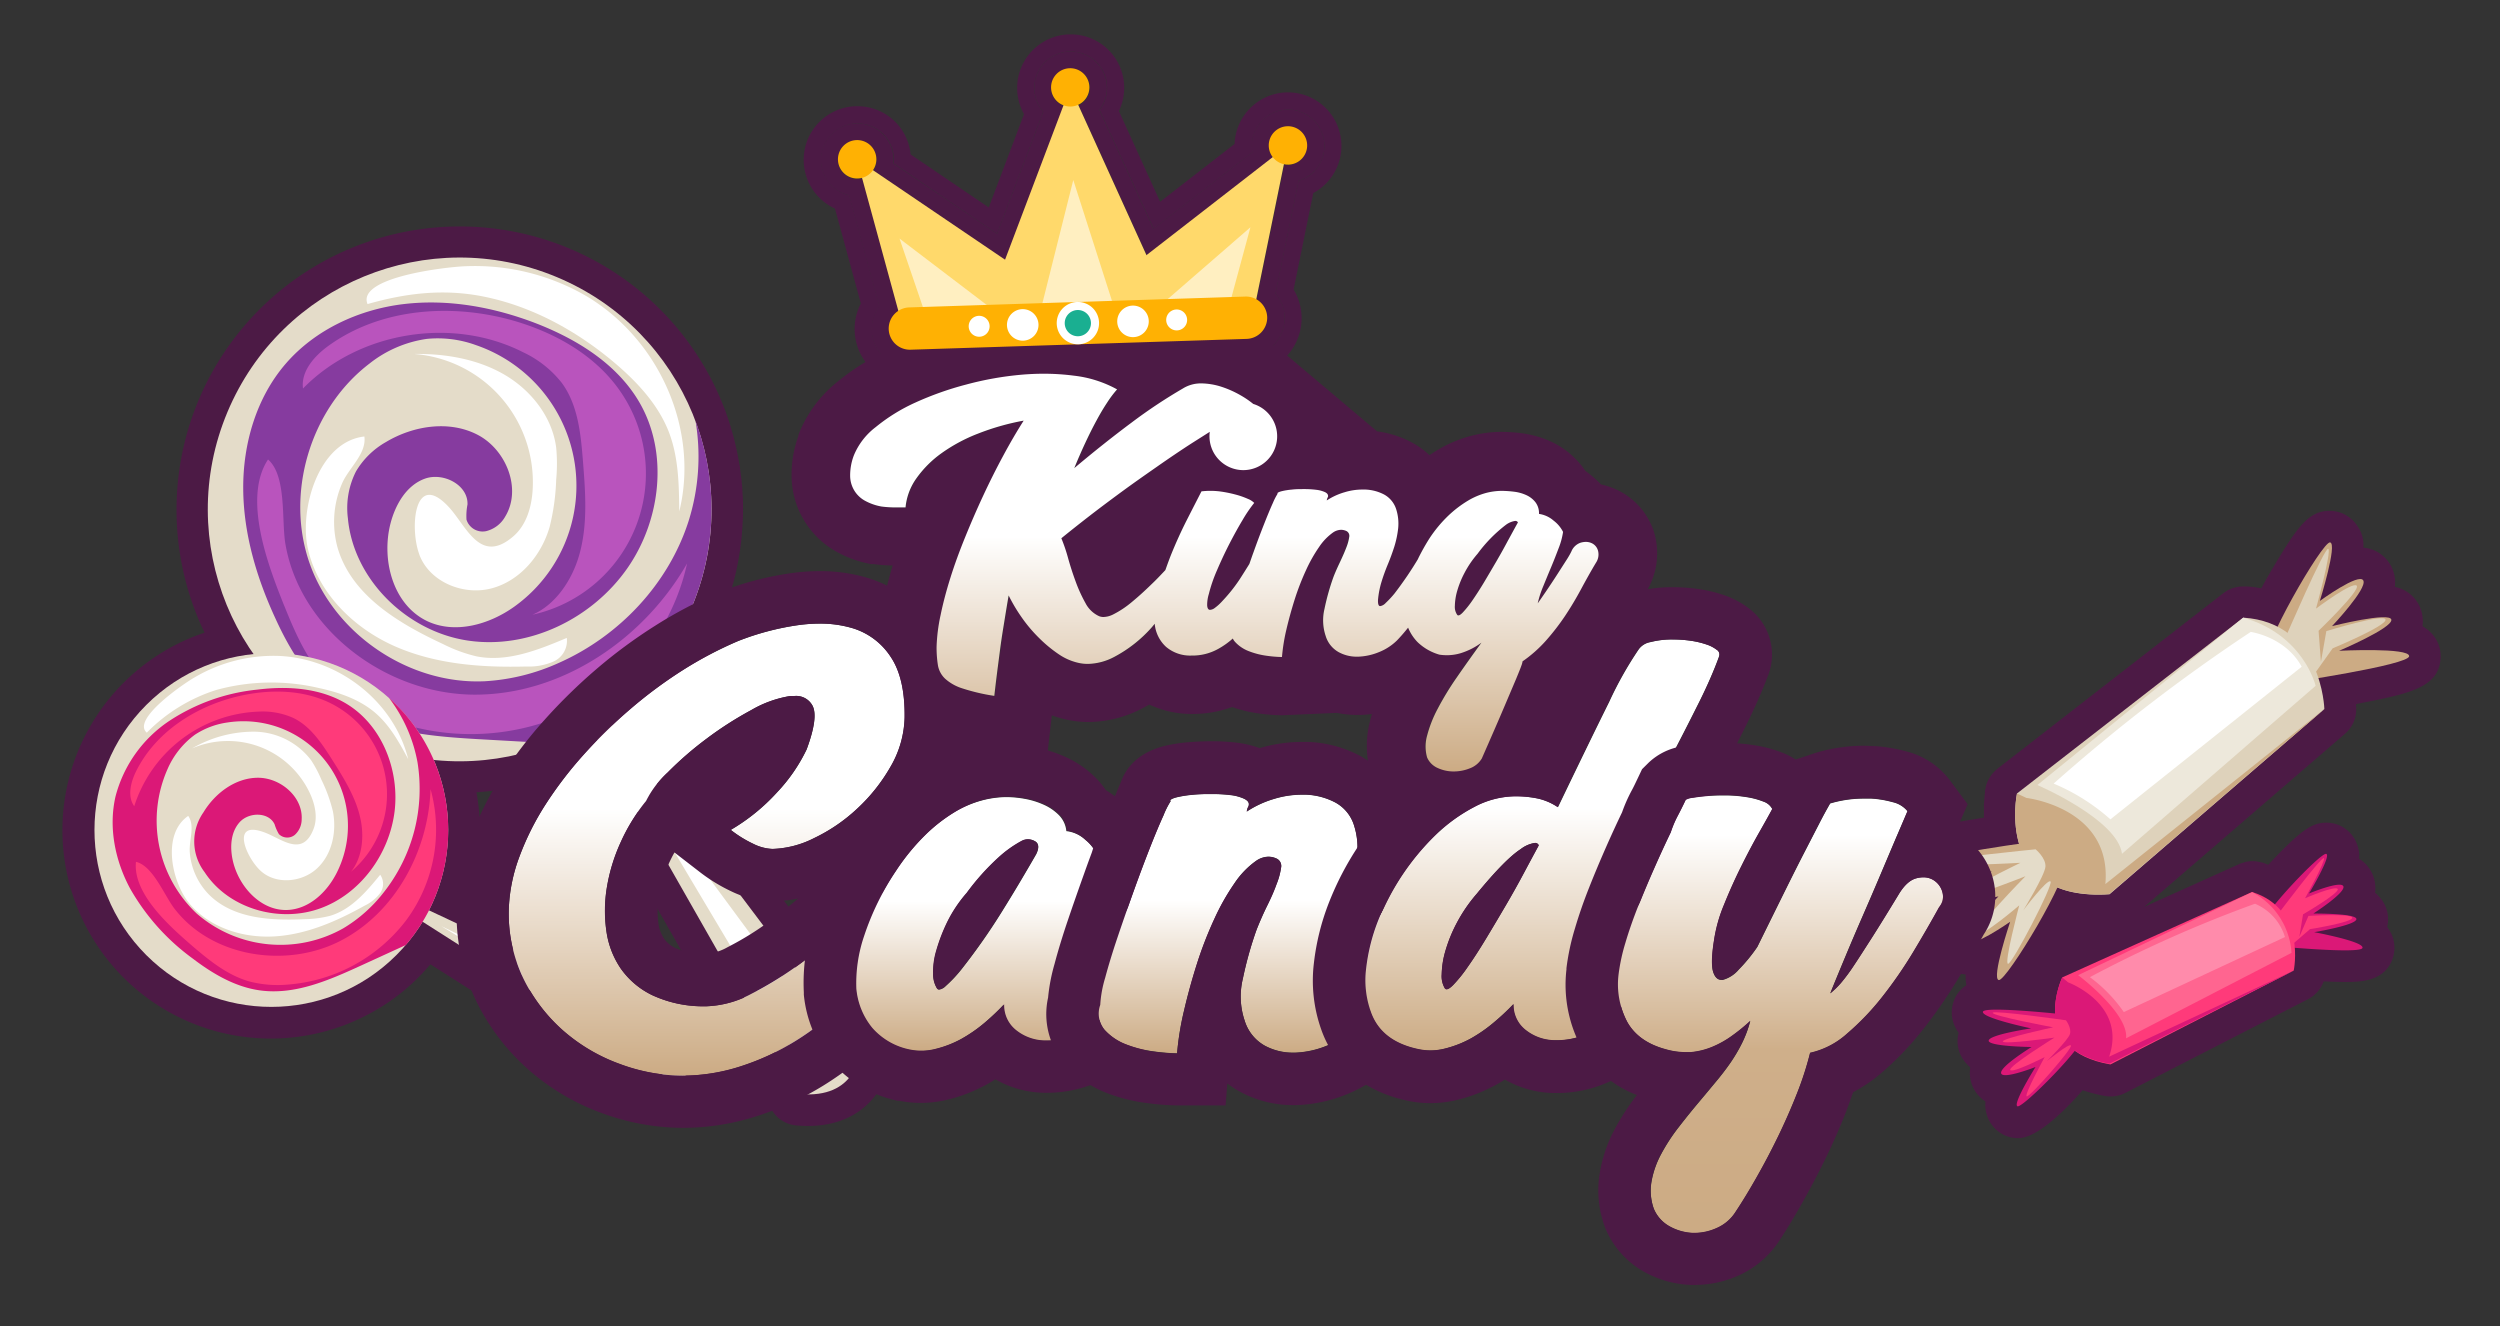<svg id="Ebene_6" data-name="Ebene 6" xmlns="http://www.w3.org/2000/svg" xmlns:xlink="http://www.w3.org/1999/xlink" viewBox="0 0 509 270"><rect x="0" y="0" width="509" height="270" fill="#333333" stroke="none"/><defs><style>.cls-1{fill:#4c1a45;}.cls-2{fill:#e4dcc9;}.cls-3{fill:#863b9f;}.cls-23,.cls-4{fill:#fff;}.cls-5{fill:#b954bd;}.cls-6{fill:#db1877;}.cls-7{fill:#ff3a7a;}.cls-8{fill:#ccab84;}.cls-9{fill:#ded2bb;}.cls-10{fill:#ede8db;}.cls-11{fill:#ff6590;}.cls-12{fill:#ff8bab;}.cls-13{fill:none;}.cls-14{fill:url(#Unbenannter_Verlauf_15);}.cls-15{fill:url(#Unbenannter_Verlauf_15-2);}.cls-16{fill:url(#Unbenannter_Verlauf_15-3);}.cls-17{fill:url(#Unbenannter_Verlauf_15-4);}.cls-18{fill:url(#Unbenannter_Verlauf_77);}.cls-19{fill:url(#Unbenannter_Verlauf_15-5);}.cls-20{fill:#ffd96b;}.cls-20,.cls-21,.cls-22,.cls-23,.cls-24{fill-rule:evenodd;}.cls-21{fill:#ffefc1;}.cls-22{fill:#ffb103;}.cls-24{fill:#1aaf91;}</style><linearGradient id="Unbenannter_Verlauf_15" x1="144.82" y1="126.96" x2="144.82" y2="218.95" gradientUnits="userSpaceOnUse"><stop offset="0.41" stop-color="#fff"/><stop offset="1" stop-color="#ccab84"/></linearGradient><linearGradient id="Unbenannter_Verlauf_15-2" x1="207.31" y1="162.24" x2="207.31" y2="213.93" xlink:href="#Unbenannter_Verlauf_15"/><linearGradient id="Unbenannter_Verlauf_15-3" x1="257.81" y1="161.61" x2="257.81" y2="214.44" xlink:href="#Unbenannter_Verlauf_15"/><linearGradient id="Unbenannter_Verlauf_15-4" x1="314.05" y1="130.2" x2="314.05" y2="213.93" xlink:href="#Unbenannter_Verlauf_15"/><linearGradient id="Unbenannter_Verlauf_77" x1="362.52" y1="161.96" x2="362.52" y2="251" gradientUnits="userSpaceOnUse"><stop offset="0.09" stop-color="#fff"/><stop offset="0.58" stop-color="#cfaf8a"/><stop offset="1" stop-color="#ccab84"/></linearGradient><linearGradient id="Unbenannter_Verlauf_15-5" x1="249.27" y1="76.05" x2="249.27" y2="157.03" xlink:href="#Unbenannter_Verlauf_15"/></defs><path class="cls-1" d="M262.26,18.81h-.35a10.93,10.93,0,0,0-10.55,10.5L236.2,41.08l-8.39-18.47a11,11,0,0,0,1.07-5.07A10.87,10.87,0,0,0,218,7h-.35a10.91,10.91,0,0,0-9.16,16.24l-7.18,19L185.4,31.44a10.85,10.85,0,0,0-10.85-9.81h-.35A10.92,10.92,0,0,0,170,42.47l5.27,19.31a11.32,11.32,0,0,0,10,16.52h.37l34.21-1.1,34.21-1.1a11.32,11.32,0,0,0,9.32-17.16l4-19.63a10.9,10.9,0,0,0-5.18-20.5Zm5.4,16a7.38,7.38,0,0,1-3.28,2l-4.7,22.93a7.7,7.7,0,0,1,1.86,4.8A7.82,7.82,0,0,1,254,72.6l-68.42,2.2h-.25a7.8,7.8,0,0,1-6.26-12.46l-6.16-22.58a7.41,7.41,0,0,1,1.42-14.62h.24A7.38,7.38,0,0,1,182,32.3a6.64,6.64,0,0,1,0,1L203,47.59l9.4-24.84a7.39,7.39,0,0,1-1.81-4.62,7.41,7.41,0,0,1,7.16-7.64H218a7.39,7.39,0,0,1,5.88,11.89l11,24.18L255,31a6.64,6.64,0,0,1-.1-1A7.41,7.41,0,0,1,262,22.31h.24a7.4,7.4,0,0,1,5.4,12.47Z"/><path class="cls-1" d="M262.26,22.31H262A7.41,7.41,0,0,0,254.86,30a6.64,6.64,0,0,0,.1,1L234.84,46.56l-11-24.18A7.39,7.39,0,0,0,218,10.49h-.24a7.41,7.41,0,0,0-7.16,7.64,7.39,7.39,0,0,0,1.81,4.62L203,47.59,181.91,33.3a6.64,6.64,0,0,0,0-1,7.38,7.38,0,0,0-7.4-7.17h-.24a7.41,7.41,0,0,0-1.42,14.62l6.16,22.58a7.8,7.8,0,0,0,6.26,12.46h.25L254,72.6a7.82,7.82,0,0,0,7.56-8.06,7.7,7.7,0,0,0-1.86-4.8l4.7-22.93a7.41,7.41,0,0,0-2.12-14.5Zm.13,11.31h-.11a4.26,4.26,0,0,1-.8-.09l-5.64,27.52a4.3,4.3,0,0,1-2,8l-34.21,1.1h0l-34.21,1.1h-.14A4.29,4.29,0,0,1,183,63.4l-7.4-27.1a4.34,4.34,0,0,1-.9.14h-.12a3.9,3.9,0,0,1-.13-7.8h.13a3.92,3.92,0,0,1,3.9,3.78,3.83,3.83,0,0,1-.68,2.31L204.7,53l11.9-31.43A3.9,3.9,0,0,1,217.85,14H218a3.9,3.9,0,0,1,1.61,7.46L233.49,52l25.7-19.94a3.83,3.83,0,0,1-.83-2.26,3.91,3.91,0,0,1,3.77-4h.13a3.91,3.91,0,0,1,.13,7.81Z"/><path class="cls-1" d="M149.2,119c.12-.43.24-.86.35-1.3.15-.61.3-1.23.43-1.86.19-.87.35-1.74.5-2.62l.21-1.34c.15-1,.27-2.12.36-3.19,0-.37.06-.73.08-1.1.09-1.29.15-2.58.15-3.89,0-.93,0-1.86-.07-2.79l-.06-.91c0-.62-.09-1.25-.15-1.87,0-.35-.07-.69-.11-1-.07-.57-.14-1.14-.22-1.71,0-.36-.11-.72-.17-1.08-.09-.55-.19-1.09-.29-1.64-.08-.36-.15-.72-.23-1.08-.11-.54-.24-1.08-.37-1.61-.08-.36-.17-.71-.26-1.06-.15-.55-.31-1.1-.47-1.64-.1-.32-.19-.65-.29-1-.2-.62-.41-1.24-.63-1.85-.08-.23-.15-.46-.24-.68l-.09-.27c0-.06-.06-.12-.08-.18a57.68,57.68,0,1,0-105.9,45.48A42.42,42.42,0,1,0,75,206.51a42,42,0,0,0,12.41-9.93l.07-.06c.06-.06.1-.13.15-.19h0l46.08,29.35a6.36,6.36,0,0,0,3.44,1,6.63,6.63,0,0,0,2.47-.49c5.32-2.22,7.57-5.63,8.52-8.1a12.57,12.57,0,0,0,.58-6.88l8.37,14.7a6.42,6.42,0,0,0,5,3.22c.83.07,1.65.11,2.43.11h0c11.92,0,16.59-8.75,16.83-14.64a6.42,6.42,0,0,0-1.29-4.12l-43.49-57.64S146.27,129.78,149.2,119Zm-4.41,86.21L95.6,182.13A42,42,0,0,0,97,161.3a57.25,57.25,0,0,0,17.79-4l.15,0,.32-.14c.73-.3,1.46-.62,2.18-.95l28.2,49.48A5.86,5.86,0,0,0,144.79,205.22Z"/><circle class="cls-2" cx="93.59" cy="103.71" r="51.27" transform="translate(-38.22 149.99) rotate(-67.28)"/><path class="cls-2" d="M121.1,142.94l-3,1.56,44.58,78.24c11.87,1.09,12.26-8.4,12.26-8.4Z"/><path class="cls-3" d="M144.86,103.71a51.12,51.12,0,0,0-3.24-17.95,43.72,43.72,0,0,1-1.42,20.32c-4.08,12.76-14.07,23.37-26.3,28.83a42.37,42.37,0,0,1-15.17,3.79c-15.23.73-30.36-9.34-35.57-23.67s-.07-31.76,12.06-41A24.3,24.3,0,0,1,86.89,69a22.7,22.7,0,0,1,10,1.26,30.27,30.27,0,0,1,7.77,53.29c-5.13,3.65-12.08,5.6-17.75,2.88C80,123.07,77.61,114,79.5,106.6c1-3.87,3.24-7.78,7-9.14s8.85,1.28,8.68,5.27a11.89,11.89,0,0,0-.2,3.08,3.44,3.44,0,0,0,4,2.33,6.14,6.14,0,0,0,3.9-3c3.38-5.6.2-13.55-5.59-16.59S84.17,86.65,78.58,90A16.53,16.53,0,0,0,72.47,96a16.47,16.47,0,0,0-1.64,9.52c1.14,12.48,12,23.05,24.43,24.9s25.34-4.47,32.5-14.77c6.81-9.8,8.41-23.52,2.37-33.82-4.53-7.73-12.63-12.75-21-16-8.55-3.29-17.83-5-26.92-3.92s-18,5.18-24,12.1S49.47,90.3,49.52,99.48s2.73,18.18,6.59,26.51c3,6.58,7,13,12.9,17.24,8.32,6,19.16,6.75,29.38,7.32l14.17.8A51.29,51.29,0,0,0,144.86,103.71Z"/><path class="cls-4" d="M74.83,61.91c-2.24-5.47,16-7.56,19.84-7.7a45.1,45.1,0,0,1,24.81,6.13c15,9,22.86,27.42,18.82,43.78-.06-5.45-.14-11-2.12-16.16-2.16-5.57-6.43-10.19-11.11-14.14-7.59-6.4-16.67-11.44-26.61-13.44C90.35,58.75,82.67,59.67,74.83,61.91Zm10.54,51c2.08,5.59,9,8.43,14.79,6.86s10.07-6.74,11.74-12.47a45.42,45.42,0,0,0,1.34-9.65,34.53,34.53,0,0,0,0-6.51c-.8-6.27-5.15-11.75-10.63-14.91s-12-4.25-18.28-4.16a26.2,26.2,0,0,1,24.13,27.44c-.18,3.58-1.23,7.34-3.94,9.68-6.83,5.9-9.55-2.15-13.23-6.05C84.29,95.68,83.4,107.59,85.37,112.87ZM69.65,98.42c1.34-3.13,5-6,4.54-9.55-9.47,1.08-13.32,15.07-11.47,23,2.09,9,9.39,16.08,17.73,19.74s17.67,4.33,26.75,4.09a12.36,12.36,0,0,0,5.6-1.06,4.65,4.65,0,0,0,2.6-4.76c-5.87,2.47-12.17,5-18.41,3.75a30.65,30.65,0,0,1-6.81-2.51c-9-4.19-18.53-9.86-21.41-19.48A19.69,19.69,0,0,1,69.65,98.42Z"/><path class="cls-5" d="M117.9,113.1c1.8-6.19,1.3-12.77.79-19.19-.44-5.56-1-11.44-4.3-15.94a21.71,21.71,0,0,0-7.9-6.26C92.05,64.38,73,67.52,61.69,79.1c-.45-3.53,2.33-6.63,5.21-8.71,10.72-7.74,25.29-8.72,38-5,8,2.37,15.69,6.65,20.7,13.33a29.44,29.44,0,0,1-17.2,46.44C113.21,123.08,116.48,118,117.9,113.1Zm-60,10.29c2.36,5.89,5,11.87,9.64,16.24a32.35,32.35,0,0,0,9.61,6,47.67,47.67,0,0,0,38.81-.61,44.14,44.14,0,0,0,23.93-30.3c-8.83,15.45-25.57,26.8-43.37,26.71s-35.4-13.13-38.41-30.67c-.82-4.76.29-13.89-3.54-17.21C49.3,101.55,54.73,115.49,57.89,123.39Z"/><polygon class="cls-4" points="124.15 151.35 168.85 211.93 162.72 216.1 124.15 151.35"/><circle class="cls-2" cx="55.24" cy="168.99" r="36.01" transform="translate(-103.31 88.56) rotate(-45)"/><path class="cls-2" d="M142.06,211,85.19,184.34l-1.32,1.94,53.33,34C144.94,217.05,142.06,211,142.06,211Z"/><path class="cls-6" d="M87.09,152.18a35.74,35.74,0,0,0-7.9-10.09A30.61,30.61,0,0,1,85,155.18a34,34,0,0,1-6.89,26.53A29.62,29.62,0,0,1,69.9,189a26,26,0,0,1-29.85-3,26,26,0,0,1-5.94-29.41,17.13,17.13,0,0,1,5.57-7,16.11,16.11,0,0,1,6.61-2.49,21.27,21.27,0,0,1,22.29,30.56c-2,4-5.66,7.44-10.08,7.61-5.35.2-9.81-4.66-11.06-9.87-.65-2.73-.54-5.9,1.35-8s5.92-2.11,7.12.43a8.76,8.76,0,0,0,.88,2A2.43,2.43,0,0,0,60,170a4.26,4.26,0,0,0,1.42-3.17c.27-4.59-4.31-8.49-8.9-8.48s-8.75,3.14-11.12,7.08a10.3,10.3,0,0,0,.25,12.13c4.8,7.38,15,10.37,23.34,7.46s14.27-11.09,15.35-19.83c1-8.32-2.49-17.37-9.62-21.79-5.35-3.31-12-3.78-18.27-3a39.84,39.84,0,0,0-18,6.39,26.49,26.49,0,0,0-10.93,15.37c-1.45,6.28-.1,13,2.94,18.69a45.22,45.22,0,0,0,12.78,14.31c4.06,3.09,8.62,5.78,13.67,6.48,7.12,1,14.11-2.08,20.65-5.08l9.06-4.15A36,36,0,0,0,87.09,152.18Z"/><path class="cls-4" d="M29.89,149.17c-3.18-2.66,7.49-10,9.8-11.29a31.61,31.61,0,0,1,17.42-4.32c12.25.7,23.19,9.54,26,21-1.82-3.37-3.7-6.81-6.61-9.34C73.37,142.49,69.2,141,65,140.1a42.32,42.32,0,0,0-20.94.37A34.37,34.37,0,0,0,29.89,149.17Zm23.25,28.2c3.13,2.79,8.38,2.28,11.44-.59s4-7.49,3.2-11.59a31.25,31.25,0,0,0-2.34-6.44,24.28,24.28,0,0,0-2.12-4,14.77,14.77,0,0,0-11.5-5.78,25,25,0,0,0-12.72,3.41,18.41,18.41,0,0,1,24,9.14c1.06,2.28,1.64,5,.72,7.3-2.3,5.91-6.63,1.8-10.19.58C46.84,167,50.18,174.73,53.14,177.37Zm-14.5-3.83c-.2-2.38,1.13-5.39-.32-7.42-5.52,3.78-3.33,13.74.43,18.06,4.25,4.9,11.1,6.91,17.48,6.45s12.39-3.1,18-6.23a8.81,8.81,0,0,0,3.13-2.5,3.26,3.26,0,0,0,.05-3.8c-2.83,3.46-5.92,7.09-10.2,8.36a21.94,21.94,0,0,1-5.05.68c-7,.33-14.75-.06-19.69-5.08A13.84,13.84,0,0,1,38.64,173.54Z"/><path class="cls-7" d="M73.42,166.85c-.91-4.43-3.38-8.36-5.8-12.18-2.1-3.31-4.37-6.78-7.89-8.49a15.23,15.23,0,0,0-7-1.3,27.71,27.71,0,0,0-25.4,19.27c-1.44-2-.73-4.88.38-7.12,4.12-8.32,12.86-13.7,22-15.53,5.75-1.15,11.93-1,17.23,1.5a20.67,20.67,0,0,1,4.53,34.48C73.78,174.58,74.15,170.37,73.42,166.85Zm-33.9,26.06c3.4,2.89,7,5.73,11.31,6.93a22.86,22.86,0,0,0,8,.6,33.49,33.49,0,0,0,23.9-13.11,30.94,30.94,0,0,0,4.93-26.66c-.42,12.49-7.09,25-18.18,30.8S43.14,194.93,35.52,185c-2.07-2.69-4.37-8.73-7.84-9.53C27,182.16,35,189,39.52,192.91Z"/><polygon class="cls-4" points="89.84 188.56 137.47 211.53 135.03 216.14 89.84 188.56"/><path class="cls-1" d="M496.91,133.9a6.77,6.77,0,0,0-1.89-5,7.46,7.46,0,0,0-1.8-1.39,7.72,7.72,0,0,0,0-1.93,7,7,0,0,0-5.64-6.08,7.08,7.08,0,0,0-6.4-8,6.68,6.68,0,0,0-1.15-4.31,6.79,6.79,0,0,0-4.72-3.11,6.37,6.37,0,0,0-1-.07c-3.94,0-6.18,2.63-10.91,10.54-.91,1.53-2,3.34-3,5.23a26.48,26.48,0,0,0-2.79-.37l-.28,0-.29,0h-.42a6.44,6.44,0,0,0-1.07.09l-.33.08c-.24.06-.47.11-.7.19s-.26.11-.39.16-.4.17-.59.27-.25.16-.37.24-.33.2-.48.32l-46.07,35.8-.08.07-.24.23a5.6,5.6,0,0,0-.68.7,4,4,0,0,0-.26.35,5.73,5.73,0,0,0-.48.79c-.07.12-.13.23-.19.36a6.54,6.54,0,0,0-.41,1.25c0,.08,0,.2-.07.35s0,.21-.06.32,0,.15,0,.25,0,.35-.07.54a1.43,1.43,0,0,0,0,.22c0,.22-.05.47-.08.72,0,.08,0,.14,0,.22,0,.27-.05.55-.07.85a2.28,2.28,0,0,1,0,.26c0,.3,0,.62,0,.95,0,.1,0,.19,0,.3v1.18l-1.1.18c-11.24,1.84-17.43,2.85-17.85,9.07a6.79,6.79,0,0,0,1.84,5.11,7.45,7.45,0,0,0,1.72,1.38,7.16,7.16,0,0,0-.09,1.92,7,7,0,0,0,5.53,6.18,6.78,6.78,0,0,0,.7,4.31,7,7,0,0,0,5.53,3.79,8.64,8.64,0,0,0,.16,2.18,6.27,6.27,0,0,0-2.69,3.55,6.73,6.73,0,0,0,.63,5.4,6.44,6.44,0,0,0,.47.73c-.06.21-.1.43-.14.65a6.71,6.71,0,0,0,1.51,5.38,6.88,6.88,0,0,0,1,1,7,7,0,0,0,.1,2.76,6.9,6.9,0,0,0,3,4.2,6.41,6.41,0,0,0,.3,2.79,6.68,6.68,0,0,0,3.73,4.15,6.79,6.79,0,0,0,2.6.53h0c3.74,0,9.13-5.19,13.15-9.76l.46.15.67.21c.35.11.73.21,1.11.3.19.05.37.11.57.15.58.14,1.17.26,1.79.37a6.8,6.8,0,0,0,1.1.09,6.52,6.52,0,0,0,2.93-.7l37.33-19.15a6.34,6.34,0,0,0,1.13-.75c.1-.08.18-.18.28-.27a7.17,7.17,0,0,0,.66-.69c.1-.12.18-.26.27-.39a6.59,6.59,0,0,0,.44-.72c.08-.16.14-.32.21-.48a2.36,2.36,0,0,0,.12-.28c1.55.07,3.06.12,4.36.12,2.89,0,8.29,0,9.78-5.1a6.71,6.71,0,0,0-.73-5.38c-.15-.24-.3-.48-.48-.72a6.45,6.45,0,0,0,.12-.66,6.68,6.68,0,0,0-1.59-5.32,8.19,8.19,0,0,0-1-1,7,7,0,0,0-3.25-6.91,6.51,6.51,0,0,0-.36-2.79,6.68,6.68,0,0,0-3.8-4.07,6.81,6.81,0,0,0-2.49-.48c-2.6,0-4.66,1-10.69,7.35-.31.32-.71.75-1.14,1.22l-.73-.27-.26-.1-.3-.11-.13,0a6,6,0,0,0-.61-.14l-.28-.06a6.8,6.8,0,0,0-.9-.06,6.32,6.32,0,0,0-1.37.15c-.15,0-.29.1-.43.14a6.18,6.18,0,0,0-.83.27l-19.42,8.74,40.95-35.31a6.73,6.73,0,0,0,.93-1c.08-.11.13-.22.2-.33a5.17,5.17,0,0,0,.48-.82,3.47,3.47,0,0,0,.17-.45,7.46,7.46,0,0,0,.26-.8c0-.17.06-.34.09-.52a7.38,7.38,0,0,0,.07-.81c0-.1,0-.2,0-.3,0-.3,0-.62-.06-.94C490.56,141.23,496.61,140.06,496.91,133.9Z"/><path class="cls-8" d="M465.72,139.05s-1-3.51-.25-5.84-2.1,2.86-3.84,1.17,11.21-24.19,12.77-23.95-2.08,11.92-2.08,11.92,8-5.83,8.85-4.16-6.37,9.29-6.37,9.29,11.91-3,12.08-1.29-10.64,6.31-10.64,6.31,14.34-.72,14.26,1.1S465.72,139.05,465.72,139.05Z"/><path class="cls-9" d="M465.17,130.16s8.16-18.9,8.87-18.42-2.5,12.17-2.5,12.17,7.5-5.62,8.29-4.66-7.77,9.18-7.77,9.18l.48,6.34,1.1-6.27s11.79-3.64,12.05-2.36S474.93,132,474.93,132l-4.13,5.8Z"/><path class="cls-9" d="M410.66,161.55s-4.65,22.08,18.85,20.52l43.73-37.71s-.46-17.56-16.51-18.61Z"/><path class="cls-8" d="M473.24,144.36,428.65,180c1.39-15.53-16.07-17.54-16.07-17.54l-1.92-.9s-2.09,9.89,3.59,16l0,0c.23.25.48.48.73.72l.06.05q.39.34.81.66l.07.06c.29.21.59.41.9.61l.07,0q.48.3,1,.57h0a16.77,16.77,0,0,0,3.82,1.33h0a27,27,0,0,0,7.74.48Z"/><path class="cls-8" d="M416.19,171.09s.95,3.54.13,5.85,2.16-2.82,3.87-1.09-11.68,24-13.24,23.69,2.32-11.87,2.32-11.87-8.08,5.67-8.93,4,6.55-9.17,6.55-9.17-12,2.76-12.11,1.06,10.76-6.1,10.76-6.1-14.35.45-14.23-1.37S416.19,171.09,416.19,171.09Z"/><path class="cls-10" d="M456.73,125.75l-41.92,34.08s16.31,7,17.23,14l39.42-34.2S469.05,129.26,456.73,125.75Z"/><path class="cls-4" d="M458.26,128.65a358.51,358.51,0,0,0-40.14,30.89,41.35,41.35,0,0,1,11.56,7.28l38.94-31.07C466.59,131.93,462.51,129.46,458.26,128.65Z"/><path class="cls-2" d="M394,175.7c.22-.82,20.45-2.78,20.45-2.78s2.13,1.76,2,3.54-4.51,8.88-4.51,8.88,4.93-6.53,5.55-5.87-7.74,16.72-8.64,16.76,2.27-11.9,2.27-11.9-7.65,6.57-8.57,5.79,9.84-11.72,9.84-11.72-13.21,5.22-13.8,4.48,12.77-7.21,12.77-7.21S393.78,176.64,394,175.7Z"/><path class="cls-6" d="M462.6,192.58a8.92,8.92,0,0,1,.83-4.17c.95-1.51-2,1.66-2.91.17s12.05-15.16,13.11-14.73-3.51,8.06-3.51,8.06,6.62-2.75,7-1.42S471,186,471,186s8.93-.07,8.76,1.16-8.6,2.63-8.6,2.63S481.4,191.69,481,193,462.6,192.58,462.6,192.58Z"/><path class="cls-7" d="M463.74,186.21s9-12,9.41-11.49-3.84,8.16-3.84,8.16,6.25-2.68,6.65-1.87-7.06,5.15-7.06,5.15l-.75,4.56,1.85-4.24s8.95-.55,8.92.39-8.6,2.3-8.6,2.3l-3.91,3.38Z"/><path class="cls-7" d="M419.88,199s-7.06,14.8,9.8,17.72L467,197.61s2.68-12.48-8.48-16Z"/><path class="cls-6" d="M467,197.61l-37.58,17.53c3.64-10.72-8.35-15.13-8.35-15.13l-1.2-1s-3.16,6.63-.2,11.89l0,0a6.65,6.65,0,0,0,.39.63l0,0c.15.21.3.41.46.61l0,0c.17.2.34.39.53.58l0,0c.2.2.4.39.62.58h0a11.73,11.73,0,0,0,2.46,1.59h0a19.53,19.53,0,0,0,5.38,1.67Z"/><path class="cls-6" d="M422.15,206.73a8.83,8.83,0,0,1-.9,4.15c-1,1.49,2-1.62,2.91-.11s-12.34,14.92-13.4,14.47,3.67-8,3.67-8-6.67,2.62-7,1.28,6.2-5.35,6.2-5.35-8.92-.1-8.73-1.32,8.64-2.47,8.64-2.47-10.21-2.14-9.81-3.4S422.15,206.73,422.15,206.73Z"/><path class="cls-11" d="M458.53,181.64l-35.42,16.9s10.31,7.74,9.76,12.86L466.55,194A15,15,0,0,0,458.53,181.64Z"/><path class="cls-12" d="M459.12,184a259.48,259.48,0,0,0-33.62,14.95,29.91,29.91,0,0,1,6.91,7.11l32.81-15.28A10.74,10.74,0,0,0,459.12,184Z"/><path class="cls-7" d="M405.72,206.19c.29-.54,14.91,1.54,14.91,1.54s1.2,1.6.8,2.83-4.7,5.5-4.7,5.5,4.59-3.77,4.92-3.19-8.33,10.48-9,10.36,3.64-8,3.64-8-6.53,3.33-7,2.62,9-6.59,9-6.59-10.22,1.43-10.51.8,10.25-2.9,10.25-2.9S405.38,206.81,405.72,206.19Z"/><path class="cls-4" d="M255.28,105.23A9.83,9.83,0,0,1,253,105a13.72,13.72,0,0,1-4.77-2.15,10,10,0,0,1-4.16-4.64,10.57,10.57,0,0,1-.76-5.15,14.94,14.94,0,0,1,.73-3.61,12,12,0,0,1,2.11-3.83c1.65-2.15,4.24-3.23,7.7-3.23a12.62,12.62,0,0,1,5.32,1.12,23.92,23.92,0,0,1,3.56,2.06l15.65,10.93H265.05l-3.42,5.67-.31.36a7.79,7.79,0,0,1-6,2.75Z"/><path class="cls-1" d="M253.88,88.34a6.77,6.77,0,0,1,2.82.58,16.22,16.22,0,0,1,2.62,1.53h-.14a2.68,2.68,0,0,1,.95.85,1.56,1.56,0,0,1,.27.81,1.45,1.45,0,0,1-.13.65,2.12,2.12,0,0,1-.2.34l-3.33,5.5a1.82,1.82,0,0,1-1.46.62,3.89,3.89,0,0,1-.85-.11,7.87,7.87,0,0,1-2.86-1.32,4.4,4.4,0,0,1-1.93-1.94,4.63,4.63,0,0,1-.31-2.34,8.33,8.33,0,0,1,.44-2.21,6,6,0,0,1,1.12-2c.46-.63,1.45-1,3-1m0-12c-6.81,0-10.55,3.18-12.34,5.43a17.8,17.8,0,0,0-3.16,5.74,20.56,20.56,0,0,0-1,5,16.43,16.43,0,0,0,1.21,8,15.83,15.83,0,0,0,6.37,7.3,19.7,19.7,0,0,0,6.7,3,15.68,15.68,0,0,0,3.64.44,13.87,13.87,0,0,0,10.62-4.86l.62-.73.49-.82,1.43-2.36H297.5L266.19,80.6A28.6,28.6,0,0,0,261.72,78a18.62,18.62,0,0,0-7.84-1.68Z"/><path class="cls-13" d="M271.94,88.25c.28-.07.56-.12.84-.17h-1.47Z"/><path class="cls-1" d="M336.65,108a14.34,14.34,0,0,0-8.09-8.56,14.8,14.8,0,0,0-2.58-.8,23.34,23.34,0,0,0-2-1.84c-.39-.33-.8-.64-1.21-.93a13.86,13.86,0,0,0-.9-1.23,17.09,17.09,0,0,0-6.22-4.79,21,21,0,0,0-5.95-1.66,34.27,34.27,0,0,0-4.08-.26,24.9,24.9,0,0,0-6.12.81,26.08,26.08,0,0,0-6.77,2.86c-.57.33-1.13.69-1.69,1.07a16.74,16.74,0,0,0-3.68-2.63,20.86,20.86,0,0,0-7-2.22L263.49,73.59A30.64,30.64,0,0,0,258.44,70a31.68,31.68,0,0,0-6.14-2.71A25.88,25.88,0,0,0,244.78,66h-.33a19,19,0,0,0-9.8,2.7h0l-.67.4-.55-.32a35.74,35.74,0,0,0-13.15-4.27,58.24,58.24,0,0,0-7.76-.51h0c-1.81,0-3.68.08-5.54.24a77.38,77.38,0,0,0-13.31,2.33A76.42,76.42,0,0,0,181.36,71a48.42,48.42,0,0,0-10.72,6.62,25.68,25.68,0,0,0-8.08,10.92l0,.1,0,.11a23.05,23.05,0,0,0-1.39,8.5,17.79,17.79,0,0,0,9.36,15.2,22.94,22.94,0,0,0,6.84,2.4l.24,0,.24,0a31.76,31.76,0,0,0,3.6.28h.3c-.78,2.6-1.43,5.13-1.93,7.53a47.31,47.31,0,0,0-1.06,8.54v.28a33.44,33.44,0,0,0,.45,5.87,17.06,17.06,0,0,0,4.76,9.15,20.88,20.88,0,0,0,8,4.82,50.28,50.28,0,0,0,8.61,2.07l12.46,2,1.11-9.75a22.22,22.22,0,0,0,3.63,1,20.85,20.85,0,0,0,3.83.36,23.9,23.9,0,0,0,11-2.8c.46-.24.92-.49,1.37-.75a20.39,20.39,0,0,0,8.8,1.91,23.21,23.21,0,0,0,8.07-1.41,27.85,27.85,0,0,0,5.72,1.35,37.57,37.57,0,0,0,4.49.33l11.14-.49h0a20,20,0,0,0,4.11.42h.64a23.61,23.61,0,0,0,2.38-.19c-.14.46-.27.92-.38,1.38a20,20,0,0,0,.19,10.88l.18.6.25.58a16,16,0,0,0,8.1,8.29A19.59,19.59,0,0,0,295.9,169a20.79,20.79,0,0,0,7.83-1.52,16.8,16.8,0,0,0,8.21-7l.4-.66.31-.71q2.87-6.57,4.52-10.41c1.1-2.58,1.95-4.56,2.52-5.95l.38-.9a39.25,39.25,0,0,0,3.61-3.57,56.59,56.59,0,0,0,4.87-6.33c1.39-2.08,2.68-4.23,3.85-6.42.92-1.71,1.87-3.39,2.82-5l0-.07,0-.07A14.86,14.86,0,0,0,336.65,108ZM272.78,88.08c-.28,0-.56.1-.84.17l-.63-.16Zm52.1,26.42q-1.56,2.66-3.06,5.43c-1,1.86-2.08,3.67-3.26,5.44a47.31,47.31,0,0,1-3.87,5,26.58,26.58,0,0,1-4.76,4.21,3.53,3.53,0,0,1-.24.88c-.15.46-.52,1.36-1.08,2.72s-1.4,3.31-2.48,5.84-2.58,6-4.49,10.33a4.75,4.75,0,0,1-2.41,2,8.78,8.78,0,0,1-3.33.65,7.71,7.71,0,0,1-3.26-.71,4.14,4.14,0,0,1-2.14-2.14,8.18,8.18,0,0,1,0-4.45,25.06,25.06,0,0,1,2.14-5.44,59.83,59.83,0,0,1,3.84-6.32q2.31-3.36,5.09-7.17a14.08,14.08,0,0,1-4.11,2.11,9.64,9.64,0,0,1-2.93.45,9.89,9.89,0,0,1-1.52-.11,10.6,10.6,0,0,1-4.48-2.58,9.24,9.24,0,0,1-1.9-2.92c-.68.86-1.42,1.72-2.24,2.58a11,11,0,0,1-3.64,2.38,12.25,12.25,0,0,1-4.28.95h-.27a7.63,7.63,0,0,1-3.7-.92,5.62,5.62,0,0,1-2.65-3.29,10,10,0,0,1-.24-5.54,47.67,47.67,0,0,1,1.8-6.42c.45-1.13.93-2.22,1.43-3.26s.9-2,1.22-2.82a9.33,9.33,0,0,0,.58-2.11,1.1,1.1,0,0,0-.51-1.19,2.53,2.53,0,0,0-1.15-.28,3,3,0,0,0-1.64.55,11.35,11.35,0,0,0-2.82,2.93,30.34,30.34,0,0,0-2.68,4.75,51.27,51.27,0,0,0-2.28,5.88q-1,3.09-1.7,6.15a38.18,38.18,0,0,0-.91,5.64,25.17,25.17,0,0,1-3-.24,15.8,15.8,0,0,1-3.67-.92,7.35,7.35,0,0,1-2.89-1.93A2.68,2.68,0,0,1,251,130a15.93,15.93,0,0,1-2.81,2.1,10.72,10.72,0,0,1-5.47,1.39,7.57,7.57,0,0,1-5.2-1.76,7.21,7.21,0,0,1-2.32-4.72c-.28.31-.55.64-.84,1a27,27,0,0,1-7.3,5.7,11.92,11.92,0,0,1-5.48,1.48,8.72,8.72,0,0,1-1.62-.15,11.55,11.55,0,0,1-4.28-1.8,27.3,27.3,0,0,1-4-3.3,29.58,29.58,0,0,1-3.53-4.17,33.34,33.34,0,0,1-2.69-4.52q-.62,3.6-1.05,6.35c-.3,1.83-.54,3.53-.75,5.1s-.4,3-.58,4.48-.36,2.93-.54,4.52a40.17,40.17,0,0,1-6.52-1.53,9.4,9.4,0,0,1-3.53-2,4.89,4.89,0,0,1-1.43-2.71,22.88,22.88,0,0,1-.27-3.81,35.52,35.52,0,0,1,.81-6.38q.75-3.6,2-7.61t3-8.26q1.73-4.24,3.66-8.42c1.3-2.79,2.64-5.48,4.05-8.09s2.8-5,4.21-7.23a49.86,49.86,0,0,0-9.31,2.65,33.92,33.92,0,0,0-7.44,4,21.77,21.77,0,0,0-5.09,5.1,12.09,12.09,0,0,0-2.21,5.91c-.95,0-1.85,0-2.69,0a21.49,21.49,0,0,1-2.2-.17,10.9,10.9,0,0,1-3.26-1.12,5.81,5.81,0,0,1-3.13-5.13,11.46,11.46,0,0,1,.75-4.15,13.88,13.88,0,0,1,4.45-5.77,36.38,36.38,0,0,1,8.08-5,64.2,64.2,0,0,1,10.36-3.67,65.37,65.37,0,0,1,11.25-2c1.54-.13,3-.2,4.53-.2a47.85,47.85,0,0,1,6.17.4,23.71,23.71,0,0,1,8.76,2.79,20.76,20.76,0,0,0-2,2.65,42.56,42.56,0,0,0-2.21,3.7q-1.12,2.07-2.28,4.55t-2.24,5.13q6-5.1,11.72-9.31A105.58,105.58,0,0,1,241,79l-.13.06a6.94,6.94,0,0,1,3.61-1h.12a13.87,13.87,0,0,1,4.05.68,20.51,20.51,0,0,1,3.84,1.7,17.77,17.77,0,0,1,3,2.14q-2.72,1.35-6,3.33c-2.17,1.31-4.44,2.72-6.79,4.24S238,93.27,235.57,95s-4.8,3.38-7.13,5.06-4.55,3.33-6.66,5-4,3.15-5.74,4.55a33.85,33.85,0,0,1,1.36,4q.67,2.42,1.56,4.83a29.62,29.62,0,0,0,2,4.38,5.84,5.84,0,0,0,2.76,2.65,2.32,2.32,0,0,0,.92.17,4.59,4.59,0,0,0,1.93-.51,19.4,19.4,0,0,0,3.67-2.41q2-1.61,4.11-3.7c1-1,1.93-2,2.87-2.92.37-1.06.75-2.11,1.17-3.17,1-2.46,2.07-4.83,3.23-7.1s2.14-4.18,2.95-5.77a15.91,15.91,0,0,1,3.64,0,25.21,25.21,0,0,1,3.29.65,16.5,16.5,0,0,1,2.52.88,3.88,3.88,0,0,1,1.29.82,28.15,28.15,0,0,0-2.38,3.5c-.91,1.51-1.81,3.16-2.72,4.92s-1.74,3.56-2.51,5.37a30,30,0,0,0-1.63,4.76,7.51,7.51,0,0,0-.34,2.34c0,.52.2.81.47.88l.16,0a1.75,1.75,0,0,0,.93-.39,10,10,0,0,0,1.56-1.43,32.4,32.4,0,0,0,3.47-4.35c.75-1.1,1.42-2.14,2-3.17.28-.79.55-1.59.85-2.4.74-2.08,1.46-4,2.14-5.7s1.27-3.16,1.8-4.32a12.67,12.67,0,0,1,1-1.94H260c.09-.18.41-.33,1-.47a13.82,13.82,0,0,1,2-.31c.79-.06,1.63-.1,2.51-.1a19.45,19.45,0,0,1,2.41.14,6.17,6.17,0,0,1,1.81.47c.47.23.68.5.64.82a.56.56,0,0,1-.1.3,1.68,1.68,0,0,0-.17.58,13.18,13.18,0,0,1,3.6-1.66,12.43,12.43,0,0,1,3.64-.56h.57a9,9,0,0,1,3.84,1,5.21,5.21,0,0,1,2.48,3,9.57,9.57,0,0,1,.41,3.87,20.06,20.06,0,0,1-.78,3.74c-.39,1.22-.83,2.43-1.33,3.63s-.93,2.39-1.29,3.57a17.89,17.89,0,0,0-.71,3.67c0,.77.1,1.19.37,1.25l.11,0a1.94,1.94,0,0,0,1.08-.63,20,20,0,0,0,1.8-1.93c.91-1.18,1.79-2.41,2.65-3.67.75-1.11,1.44-2.2,2.09-3.28.06-.1.1-.22.15-.32a43.42,43.42,0,0,1,2.18-3.88,26.51,26.51,0,0,1,3.94-4.75,23,23,0,0,1,3.94-3,14.61,14.61,0,0,1,3.63-1.56,13.14,13.14,0,0,1,3.16-.44,21.33,21.33,0,0,1,2.58.17,8.31,8.31,0,0,1,2.48.68,5,5,0,0,1,1.87,1.43,3.68,3.68,0,0,1,.75,2.41,5.8,5.8,0,0,1,3,1.39,6.59,6.59,0,0,1,1.9,2.28,15,15,0,0,1-.92,3.36c-.47,1.25-1,2.53-1.52,3.84s-1.08,2.6-1.6,3.87a20.3,20.3,0,0,0-1.12,3.47c.36-.5.9-1.28,1.63-2.35s1.46-2.17,2.21-3.33l2-3.12a17.19,17.19,0,0,0,1-1.73,3.12,3.12,0,0,1,1.87-1.81,3.91,3.91,0,0,1,1.09-.17,2.81,2.81,0,0,1,1.08.21,2.35,2.35,0,0,1,1.36,1.46A3,3,0,0,1,324.88,114.5Z"/><path class="cls-1" d="M308.5,106a4.16,4.16,0,0,0-1.93.82,29,29,0,0,0-5.74,5.87,20.11,20.11,0,0,0-2.65,3.88,19.16,19.16,0,0,0-1.5,3.7,11.87,11.87,0,0,0-.47,3,2.86,2.86,0,0,0,.47,1.84.27.27,0,0,0,.24.13c.21,0,.49-.18.85-.54a20.12,20.12,0,0,0,1.94-2.41c.74-1.07,1.55-2.31,2.41-3.74s1.72-2.89,2.58-4.38,1.66-2.93,2.41-4.32,1.39-2.57,1.94-3.56A.57.57,0,0,0,308.5,106Z"/><path class="cls-13" d="M148.89,181.48a34.68,34.68,0,0,1-6.61-4.08l-5-3.84c-.43.76-.82,1.54-1.18,2.34a25.8,25.8,0,0,0-2,6.47,18.72,18.72,0,0,0-.08,5.63,7.35,7.35,0,0,0,1.18,3.17,6.05,6.05,0,0,0,2.38,1.9,14.19,14.19,0,0,0,5.78,1.14h.3a10.44,10.44,0,0,0,4.43-1.36,61.81,61.81,0,0,0,9.4-5.92c1.65-1.24,3.32-2.57,5-4a25.41,25.41,0,0,1-5.2.55A19.79,19.79,0,0,1,148.89,181.48Z"/><path class="cls-14" d="M163.93,195.48a73.51,73.51,0,0,1-11,6.93,20.83,20.83,0,0,1-9.21,2.48H143a24.65,24.65,0,0,1-10.18-2.26,16.63,16.63,0,0,1-6.41-5.41,17.88,17.88,0,0,1-2.94-7.67,29,29,0,0,1,.1-8.87,36.31,36.31,0,0,1,2.79-9.14,37.82,37.82,0,0,1,5.2-8.45,20.35,20.35,0,0,1,4.41-5.83,69.83,69.83,0,0,1,7.87-6.83,72.36,72.36,0,0,1,9.09-5.83,23.08,23.08,0,0,1,8-2.89c.3,0,.58,0,.85,0a3.76,3.76,0,0,1,3.67,2q1.2,2.36-1.21,8.87a34.17,34.17,0,0,1-6,8.72,40.18,40.18,0,0,1-9.45,7.67,24.07,24.07,0,0,0,4.57,2.83,9.59,9.59,0,0,0,3.94,1.05,20.06,20.06,0,0,0,8.45-2.2,34.57,34.57,0,0,0,8.72-5.94,35.76,35.76,0,0,0,6.83-8.56,20.83,20.83,0,0,0,2.89-10.08q.09-8-2.84-12.34a14.15,14.15,0,0,0-7.77-5.83,23,23,0,0,0-6.68-.93,32.3,32.3,0,0,0-4.3.3,54.2,54.2,0,0,0-12.34,3.26A79.47,79.47,0,0,0,139,136.45a92.42,92.42,0,0,0-10.66,7.88,100.44,100.44,0,0,0-9.56,9.35,79.43,79.43,0,0,0-7.77,10.18,55.14,55.14,0,0,0-5.25,10.51,33.77,33.77,0,0,0-2.15,10.24,30.48,30.48,0,0,0,2.94,14.54,34.12,34.12,0,0,0,8.24,10.77,36.2,36.2,0,0,0,11.5,6.72A37.29,37.29,0,0,0,139,219a38.59,38.59,0,0,0,11.87-1.89A50.21,50.21,0,0,0,162,211.91a56.85,56.85,0,0,0,17.28-16.7,44.91,44.91,0,0,0,5-9.87,27.32,27.32,0,0,0,1.68-9.77q-5,5-10.71,10.35A135.51,135.51,0,0,1,163.93,195.48Z"/><path class="cls-1" d="M194.29,151.71a25.3,25.3,0,0,0,.59-5.43v-.08c.1-7.51-1.47-13.72-4.66-18.45a25,25,0,0,0-13.51-10.07,33.58,33.58,0,0,0-9.79-1.4,42.21,42.21,0,0,0-5.74.4,65.25,65.25,0,0,0-14.78,3.89l-.15.06-.15.07a88.39,88.39,0,0,0-12.76,6.73,102.21,102.21,0,0,0-11.9,8.79,110.92,110.92,0,0,0-10.57,10.34,88.62,88.62,0,0,0-8.82,11.57,65.43,65.43,0,0,0-6.27,12.56A44.78,44.78,0,0,0,93,184.15v.18a41.08,41.08,0,0,0,4,19.57A44.78,44.78,0,0,0,107.85,218a46.82,46.82,0,0,0,14.86,8.69A48,48,0,0,0,139,229.63a49.58,49.58,0,0,0,15.14-2.4A61.38,61.38,0,0,0,167.67,221a66.85,66.85,0,0,0,11.5-9,67.72,67.72,0,0,0,9.05-10.87,56,56,0,0,0,6.15-12.21,38,38,0,0,0,2.29-13.57l.43-24.85Zm-10,33.63a44.91,44.91,0,0,1-5,9.87A56.85,56.85,0,0,1,162,211.91a50.21,50.21,0,0,1-11.13,5.15A38.59,38.59,0,0,1,139,219a37.29,37.29,0,0,1-12.71-2.31,36.2,36.2,0,0,1-11.5-6.72,34.12,34.12,0,0,1-8.24-10.77,30.48,30.48,0,0,1-2.94-14.54,33.77,33.77,0,0,1,2.15-10.24,55.14,55.14,0,0,1,5.25-10.51,79.43,79.43,0,0,1,7.77-10.18,100.44,100.44,0,0,1,9.56-9.35A92.42,92.42,0,0,1,139,136.45a79.47,79.47,0,0,1,11.24-5.93,54.2,54.2,0,0,1,12.34-3.26,32.3,32.3,0,0,1,4.3-.3,23,23,0,0,1,6.68.93,14.15,14.15,0,0,1,7.77,5.83q2.94,4.36,2.84,12.34a20.83,20.83,0,0,1-2.89,10.08,35.76,35.76,0,0,1-6.83,8.56,34.57,34.57,0,0,1-8.72,5.94,20.06,20.06,0,0,1-8.45,2.2,9.59,9.59,0,0,1-3.94-1.05,24.07,24.07,0,0,1-4.57-2.83,40.18,40.18,0,0,0,9.45-7.67,34.17,34.17,0,0,0,6-8.72q2.42-6.51,1.21-8.87a3.76,3.76,0,0,0-3.67-2c-.27,0-.55,0-.85,0a23.08,23.08,0,0,0-8,2.89,72.36,72.36,0,0,0-9.09,5.83,69.83,69.83,0,0,0-7.87,6.83,20.35,20.35,0,0,0-4.41,5.83,37.82,37.82,0,0,0-5.2,8.45,36.31,36.31,0,0,0-2.79,9.14,29,29,0,0,0-.1,8.87,17.88,17.88,0,0,0,2.94,7.67,16.63,16.63,0,0,0,6.41,5.41A24.65,24.65,0,0,0,143,204.88h.67a20.83,20.83,0,0,0,9.21-2.48,73.51,73.51,0,0,0,11-6.93,135.51,135.51,0,0,0,11.35-9.56Q181,180.61,186,175.57A27.32,27.32,0,0,1,184.31,185.34Zm-42-7.94a34.68,34.68,0,0,0,6.61,4.08,19.79,19.79,0,0,0,8.43,2,25.41,25.41,0,0,0,5.2-.55c-1.67,1.4-3.34,2.73-5,4a61.81,61.81,0,0,1-9.4,5.92,10.44,10.44,0,0,1-4.43,1.36h-.3a14.19,14.19,0,0,1-5.78-1.14,6.05,6.05,0,0,1-2.38-1.9,7.35,7.35,0,0,1-1.18-3.17,18.72,18.72,0,0,1,.08-5.63,25.8,25.8,0,0,1,2-6.47c.36-.8.75-1.58,1.18-2.34Z"/><path class="cls-15" d="M238,178.2a3.3,3.3,0,0,0-1.29-.25,5.22,5.22,0,0,0-2.23.57q-2,.94-3.78,4.3c-.21.35-.54.93-1,1.73s-1,1.72-1.63,2.73l-2,3.21c-.7,1.12-1.4,2.13-2.1,3a32.34,32.34,0,0,1-2.26,2.84,5.64,5.64,0,0,1-2.1,1.68,1.15,1.15,0,0,1-.35.07c-.43,0-.76-.32-1-1a12.94,12.94,0,0,1-.16-4.89,44.2,44.2,0,0,1,1.68-8.61,89.39,89.39,0,0,1,3.47-9.77A8.21,8.21,0,0,0,221,171a6.86,6.86,0,0,0-3.89-1.78,5.38,5.38,0,0,0-1.47-3.21,10.15,10.15,0,0,0-3.1-2.15,16.45,16.45,0,0,0-3.89-1.21,21.56,21.56,0,0,0-3.72-.36,20,20,0,0,0-5,.68,21.67,21.67,0,0,0-5.62,2.41,32.81,32.81,0,0,0-6,4.68,44.49,44.49,0,0,0-6,7.35,54.3,54.3,0,0,0-6.51,13.29,29.85,29.85,0,0,0-1.57,10.66,14.61,14.61,0,0,0,3.25,8,13.74,13.74,0,0,0,7.67,4.41,11.68,11.68,0,0,0,5.3-.16,21.68,21.68,0,0,0,5.15-2,30,30,0,0,0,4.73-3.26,48.17,48.17,0,0,0,4-3.78,6.43,6.43,0,0,0,2.57,5.35,9.59,9.59,0,0,0,6,2,15.15,15.15,0,0,0,5.25-.89,18.76,18.76,0,0,0,4.52-2.42,22.89,22.89,0,0,0,3.89-3.57q1.79-2.06,3.46-4.36,2.73-3.88,5-8t4.73-8.19a5,5,0,0,0,.32-3.84A3.82,3.82,0,0,0,238,178.2Zm-27-4.31c-.84,1.47-1.88,3.24-3.1,5.31s-2.52,4.2-3.89,6.4-2.78,4.35-4.25,6.41-2.82,3.85-4,5.36a27,27,0,0,1-3.21,3.41,2.39,2.39,0,0,1-1.31.71.51.51,0,0,1-.47-.29,5.43,5.43,0,0,1-.74-2.89,15.14,15.14,0,0,1,.63-4.72,35.65,35.65,0,0,1,2.21-5.78,27.42,27.42,0,0,1,4-6,48.47,48.47,0,0,1,6.56-7.3,23.57,23.57,0,0,1,4.68-3.31,2.71,2.71,0,0,1,1.22-.3,2.91,2.91,0,0,1,1.35.36C211.49,171.67,211.62,172.56,211,173.89Z"/><path class="cls-1" d="M210.62,171.22a2.91,2.91,0,0,0-1.35-.36,2.71,2.71,0,0,0-1.22.3,23.57,23.57,0,0,0-4.68,3.31,48.47,48.47,0,0,0-6.56,7.3,27.42,27.42,0,0,0-4,6,35.65,35.65,0,0,0-2.21,5.78,15.14,15.14,0,0,0-.63,4.72,5.43,5.43,0,0,0,.74,2.89.51.51,0,0,0,.47.29,2.39,2.39,0,0,0,1.31-.71,27,27,0,0,0,3.21-3.41c1.22-1.51,2.57-3.29,4-5.36s2.89-4.2,4.25-6.41,2.66-4.34,3.89-6.4,2.26-3.84,3.1-5.31C211.62,172.56,211.49,171.67,210.62,171.22Z"/><path class="cls-1" d="M250.22,176.92a14.46,14.46,0,0,0-8.1-8.58,14,14,0,0,0-5.38-1.07,14.92,14.92,0,0,0-4.5.7,19.67,19.67,0,0,0-4.21-5,18.79,18.79,0,0,0-2.9-2.11,16.31,16.31,0,0,0-1.82-2.27,20.66,20.66,0,0,0-6.35-4.46,26.76,26.76,0,0,0-6.44-2,31.79,31.79,0,0,0-5.62-.54,31,31,0,0,0-7.62,1,32.52,32.52,0,0,0-8.41,3.57,43.06,43.06,0,0,0-8,6.19,54.63,54.63,0,0,0-7.46,9.11l0,.06,0,.06a65.08,65.08,0,0,0-7.75,15.95,39.68,39.68,0,0,0-2,14.54v.22l0,.22a25.09,25.09,0,0,0,5.69,13.66,24.21,24.21,0,0,0,13.41,7.95l.17,0,.17,0a22.27,22.27,0,0,0,4.38.43,23.08,23.08,0,0,0,5.65-.71,32.47,32.47,0,0,0,7.68-3c.62-.35,1.24-.71,1.85-1.09A20.56,20.56,0,0,0,213,222.49a25.85,25.85,0,0,0,9-1.56,29.56,29.56,0,0,0,7.07-3.78,34.27,34.27,0,0,0,5.67-5.2c1.4-1.61,2.76-3.32,4.06-5.1l0-.07.05-.07c2-2.86,3.89-5.84,5.6-8.87,1.5-2.66,3.05-5.36,4.62-8l.3-.5.25-.54A15.46,15.46,0,0,0,250.22,176.92Zm-10.35,7.48q-2.42,4.09-4.73,8.19t-5,8q-1.68,2.31-3.46,4.36a22.89,22.89,0,0,1-3.89,3.57,18.76,18.76,0,0,1-4.52,2.42,15.15,15.15,0,0,1-5.25.89,9.59,9.59,0,0,1-6-2,6.43,6.43,0,0,1-2.57-5.35,48.17,48.17,0,0,1-4,3.78,30,30,0,0,1-4.73,3.26,21.68,21.68,0,0,1-5.15,2,11.68,11.68,0,0,1-5.3.16,13.74,13.74,0,0,1-7.67-4.41,14.61,14.61,0,0,1-3.25-8,29.85,29.85,0,0,1,1.57-10.66,54.3,54.3,0,0,1,6.51-13.29,44.49,44.49,0,0,1,6-7.35,32.81,32.81,0,0,1,6-4.68,21.67,21.67,0,0,1,5.62-2.41,20,20,0,0,1,5-.68,21.56,21.56,0,0,1,3.72.36,16.45,16.45,0,0,1,3.89,1.21,10.15,10.15,0,0,1,3.1,2.15,5.38,5.38,0,0,1,1.47,3.21A6.86,6.86,0,0,1,221,171a8.21,8.21,0,0,1,2.31,2.94,89.39,89.39,0,0,0-3.47,9.77,44.2,44.2,0,0,0-1.68,8.61,12.94,12.94,0,0,0,.16,4.89c.25.64.58,1,1,1a1.15,1.15,0,0,0,.35-.07,5.64,5.64,0,0,0,2.1-1.68,32.34,32.34,0,0,0,2.26-2.84c.7-.91,1.4-1.92,2.1-3l2-3.21c.63-1,1.17-1.92,1.63-2.73s.78-1.38,1-1.73q1.78-3.36,3.78-4.3a5.22,5.22,0,0,1,2.23-.57,3.3,3.3,0,0,1,1.29.25,3.82,3.82,0,0,1,2.16,2.36A5,5,0,0,1,239.87,184.4Z"/><path class="cls-16" d="M290.13,179.88a3.17,3.17,0,0,0-1.73-.48,5.29,5.29,0,0,0-1.58.27,8,8,0,0,0-3.89,3.47c-1.12,1.89-2.35,3.81-3.67,5.77s-2.7,3.85-4.1,5.67a32.48,32.48,0,0,1-2.78,3,3,3,0,0,1-1.67,1,.47.47,0,0,1-.17,0c-.42-.1-.62-.75-.58-1.94a27.43,27.43,0,0,1,1.1-5.67q.84-2.73,2-5.52t2.05-5.61a30.3,30.3,0,0,0,1.2-5.78,14.75,14.75,0,0,0-.63-6,8,8,0,0,0-3.83-4.67,14,14,0,0,0-5.93-1.58l-.89,0a19.29,19.29,0,0,0-5.63.86,20.6,20.6,0,0,0-5.56,2.58,3,3,0,0,1,.26-.9.88.88,0,0,0,.16-.47c.07-.49-.26-.91-1-1.26a9.11,9.11,0,0,0-2.78-.73,30.32,30.32,0,0,0-3.73-.21c-1.37,0-2.66,0-3.89.15a22.45,22.45,0,0,0-3.15.48c-.87.21-1.38.45-1.52.73h.21a17.45,17.45,0,0,0-1.52,3q-1.22,2.68-2.79,6.67t-3.31,8.83q-1.72,4.83-3.25,9.34T225,199.05a23.62,23.62,0,0,0-1,5.51,5.22,5.22,0,0,0,.89,5.1,11.39,11.39,0,0,0,4.47,3,24.29,24.29,0,0,0,5.67,1.42,40.82,40.82,0,0,0,4.62.37,58.5,58.5,0,0,1,1.42-8.72q1.09-4.72,2.62-9.51a78.88,78.88,0,0,1,3.52-9.08,46.6,46.6,0,0,1,4.15-7.35,17.36,17.36,0,0,1,4.36-4.52,4.58,4.58,0,0,1,2.54-.86,4,4,0,0,1,1.77.44,1.66,1.66,0,0,1,.78,1.84,14.14,14.14,0,0,1-.89,3.25q-.74,1.95-1.89,4.36t-2.21,5a74.88,74.88,0,0,0-2.78,9.93,15.41,15.41,0,0,0,.37,8.56,8.77,8.77,0,0,0,4.09,5.09,12,12,0,0,0,5.73,1.43h.42a18.89,18.89,0,0,0,6.62-1.47,16.89,16.89,0,0,0,5.61-3.68,61,61,0,0,0,4-4.62q1.78-2.31,3.51-5c1.16-1.78,2.33-3.73,3.52-5.83s2.52-4.48,4-7.14a5.62,5.62,0,0,0,.9-4A4,4,0,0,0,290.13,179.88Z"/><path class="cls-1" d="M302.29,180.58a14.66,14.66,0,0,0-6.41-9.69,13.83,13.83,0,0,0-7.48-2.17,14.61,14.61,0,0,0-1.61.09,26.64,26.64,0,0,0-.91-4l-.06-.21-.08-.2a18.72,18.72,0,0,0-8.89-10.54,24.64,24.64,0,0,0-10.42-2.8c-.47,0-.93,0-1.4,0a29.91,29.91,0,0,0-8.55,1.26,20.88,20.88,0,0,0-4.67-1.11,42.33,42.33,0,0,0-5.06-.29c-1.67,0-3.28.07-4.8.2a31.37,31.37,0,0,0-4.74.73c-4.07,1-7,3.1-8.57,6.34l-6.12,14.67-.25.78q-.75,2-1.53,4.2c-1.16,3.24-2.28,6.44-3.33,9.54s-2,6.21-2.71,8.9a37.26,37.26,0,0,0-1.31,6.84,15.47,15.47,0,0,0,3.55,13.64,21.91,21.91,0,0,0,8.6,5.85,34.69,34.69,0,0,0,8.17,2,49.94,49.94,0,0,0,5.95.45h9.87l.35-4.47a18.41,18.41,0,0,0,2.58,1.68A22.55,22.55,0,0,0,263.24,225H264a29.72,29.72,0,0,0,10.36-2.27,27.83,27.83,0,0,0,9.09-6l.09-.09.09-.09a70.37,70.37,0,0,0,4.71-5.47c1.36-1.76,2.72-3.68,4-5.72s2.54-4.07,3.84-6.36q1.79-3.15,4-7.11A16,16,0,0,0,302.29,180.58Zm-22.4,24a61,61,0,0,1-4,4.62,16.89,16.89,0,0,1-5.61,3.68,18.89,18.89,0,0,1-6.62,1.47h-.42a12,12,0,0,1-5.73-1.43,8.77,8.77,0,0,1-4.09-5.09,15.41,15.41,0,0,1-.37-8.56,74.88,74.88,0,0,1,2.78-9.93q1-2.62,2.21-5t1.89-4.36a14.14,14.14,0,0,0,.89-3.25,1.66,1.66,0,0,0-.78-1.84,4,4,0,0,0-1.77-.44,4.58,4.58,0,0,0-2.54.86,17.36,17.36,0,0,0-4.36,4.52,46.6,46.6,0,0,0-4.15,7.35,78.88,78.88,0,0,0-3.52,9.08q-1.51,4.78-2.62,9.51a58.5,58.5,0,0,0-1.42,8.72,40.82,40.82,0,0,1-4.62-.37,24.29,24.29,0,0,1-5.67-1.42,11.39,11.39,0,0,1-4.47-3,5.22,5.22,0,0,1-.89-5.1,23.62,23.62,0,0,1,1-5.51q1-3.74,2.52-8.25t3.25-9.34q1.74-4.83,3.31-8.83t2.79-6.67a17.45,17.45,0,0,1,1.52-3h-.21c.14-.28.65-.52,1.52-.73a22.45,22.45,0,0,1,3.15-.48c1.23-.1,2.52-.15,3.89-.15a30.32,30.32,0,0,1,3.73.21,9.11,9.11,0,0,1,2.78.73c.74.35,1.07.77,1,1.26a.88.88,0,0,1-.16.47,3,3,0,0,0-.26.9,20.6,20.6,0,0,1,5.56-2.58,19.29,19.29,0,0,1,5.63-.86l.89,0a14,14,0,0,1,5.93,1.58,8,8,0,0,1,3.83,4.67,14.75,14.75,0,0,1,.63,6,30.3,30.3,0,0,1-1.2,5.78q-.9,2.83-2.05,5.61t-2,5.52a27.43,27.43,0,0,0-1.1,5.67c0,1.19.16,1.84.58,1.94a.47.47,0,0,0,.17,0,3,3,0,0,0,1.67-1,32.48,32.48,0,0,0,2.78-3c1.4-1.82,2.76-3.71,4.1-5.67s2.55-3.88,3.67-5.77a8,8,0,0,1,3.89-3.47,5.29,5.29,0,0,1,1.58-.27,3.17,3.17,0,0,1,1.73.48,4,4,0,0,1,1.68,2.73,5.62,5.62,0,0,1-.9,4q-2.21,4-4,7.14c-1.19,2.1-2.36,4-3.52,5.83S281.08,203,279.89,204.56Z"/><path class="cls-17" d="M349.57,132.3a7,7,0,0,0-2.15-1.1,17.41,17.41,0,0,0-3.15-.74,25.22,25.22,0,0,0-3.57-.26,17.5,17.5,0,0,0-4.63.53,3.76,3.76,0,0,0-2.41,1.47,74.42,74.42,0,0,0-6,10.66q-3.94,7.94-10.45,21.48a11.94,11.94,0,0,0-4-1.74,22.22,22.22,0,0,0-4.68-.47,18.16,18.16,0,0,0-8.3,2.15,34,34,0,0,0-7.93,5.73,50.19,50.19,0,0,0-11.71,17.59,38.4,38.4,0,0,0-2.41,9.66A19,19,0,0,0,279,206q2.11,6.09,9.88,7.67a11.78,11.78,0,0,0,2.29.23,12,12,0,0,0,3-.39,22,22,0,0,0,5.15-2,29.91,29.91,0,0,0,4.72-3.26,48.36,48.36,0,0,0,4.05-3.78,6.4,6.4,0,0,0,2.57,5.35,9.57,9.57,0,0,0,6,2,14.88,14.88,0,0,0,9.66-3.31,41.33,41.33,0,0,0,7.46-7.93,80.11,80.11,0,0,0,4.62-7.51q2.2-4,5.15-8.87A5.34,5.34,0,0,0,344,180a3.77,3.77,0,0,0-2.15-2.31,3.39,3.39,0,0,0-1.31-.25,5,5,0,0,0-2,.46,7,7,0,0,0-3.2,3.41c-.21.42-.63,1.14-1.26,2.15s-1.35,2.14-2.16,3.36-1.66,2.49-2.57,3.79-1.75,2.46-2.52,3.51a10.46,10.46,0,0,1-1.73,2.05,2.44,2.44,0,0,1-1.49.74h-.09c-.45,0-.78-.37-1-1a6.8,6.8,0,0,1,.1-3.15,46.85,46.85,0,0,1,2.63-8.46q1.89-4.67,4.35-9.87T335,163.86q2.94-5.4,5.73-10.71c1.85-3.53,3.6-7,5.25-10.29s3-6.39,4-9.19A1.11,1.11,0,0,0,349.57,132.3Zm-39.28,45.37q-1.74,3.27-3.73,6.67t-4,6.73c-1.33,2.2-2.57,4.13-3.73,5.77a28.34,28.34,0,0,1-3,3.73c-.56.56-1,.84-1.31.84a.42.42,0,0,1-.37-.21,4.83,4.83,0,0,1-.63-2.83,18,18,0,0,1,.73-4.68,29.8,29.8,0,0,1,2.31-5.72,31.47,31.47,0,0,1,4.1-6q5.77-7,8.93-9.08a6.3,6.3,0,0,1,2.89-1.27.76.76,0,0,1,.78.48C312.44,173.65,311.44,175.51,310.29,177.67Z"/><path class="cls-1" d="M312.5,171.63a6.3,6.3,0,0,0-2.89,1.27q-3.15,2-8.93,9.08a31.47,31.47,0,0,0-4.1,6,29.8,29.8,0,0,0-2.31,5.72,18,18,0,0,0-.73,4.68,4.83,4.83,0,0,0,.63,2.83.42.42,0,0,0,.37.21c.31,0,.75-.28,1.31-.84a28.34,28.34,0,0,0,3-3.73c1.16-1.64,2.4-3.57,3.73-5.77s2.66-4.45,4-6.73,2.57-4.49,3.73-6.67,2.15-4,3-5.56A.76.76,0,0,0,312.5,171.63Z"/><path class="cls-1" d="M356.25,124a17.66,17.66,0,0,0-5.34-2.86,27.73,27.73,0,0,0-5.09-1.21,35.48,35.48,0,0,0-5.12-.37,27.57,27.57,0,0,0-7.48.91,14.31,14.31,0,0,0-8.32,5.64c-1.21,1.64-3.21,4.72-6.84,12-1.8,3.61-4,8.13-6.59,13.47-1-.08-2-.13-3-.13a28.71,28.71,0,0,0-13.17,3.33,44.5,44.5,0,0,0-10.44,7.52,60.79,60.79,0,0,0-14.28,21.45,48.92,48.92,0,0,0-3.07,12.34,29.71,29.71,0,0,0,1.5,13.53c2.66,7.59,9,12.75,17.81,14.54a22,22,0,0,0,4.41.44,23.2,23.2,0,0,0,5.65-.71,32.57,32.57,0,0,0,7.67-3c.62-.35,1.24-.71,1.85-1.09a20.6,20.6,0,0,0,10.37,2.74,25.77,25.77,0,0,0,16.37-5.68,52.79,52.79,0,0,0,9.38-10l.07-.09.06-.08a93.05,93.05,0,0,0,5.23-8.51c1.4-2.56,3.05-5.4,4.9-8.43l.38-.63.29-.67a15.73,15.73,0,0,0,.51-12.31,14.54,14.54,0,0,0-8.18-8.34l-.6-.22c1.75-3.23,3.44-6.41,5-9.46,1.88-3.58,3.69-7.12,5.37-10.52,1.77-3.59,3.26-7,4.42-10.05A11.76,11.76,0,0,0,356.25,124Zm-6.21,9.7q-1.57,4.2-4,9.19c-1.65,3.32-3.4,6.76-5.25,10.29S337,160.26,335,163.86s-3.76,7.15-5.41,10.61-3.09,6.76-4.35,9.87a46.85,46.85,0,0,0-2.63,8.46,6.8,6.8,0,0,0-.1,3.15c.21.63.54,1,1,1h.09a2.44,2.44,0,0,0,1.49-.74,10.46,10.46,0,0,0,1.73-2.05q1.16-1.57,2.52-3.51t2.57-3.79q1.21-1.83,2.16-3.36c.63-1,1.05-1.73,1.26-2.15a7,7,0,0,1,3.2-3.41,5,5,0,0,1,2-.46,3.39,3.39,0,0,1,1.31.25A3.77,3.77,0,0,1,344,180a5.34,5.34,0,0,1-.36,4.15q-3,4.83-5.15,8.87a80.11,80.11,0,0,1-4.62,7.51,41.33,41.33,0,0,1-7.46,7.93,14.88,14.88,0,0,1-9.66,3.31,9.57,9.57,0,0,1-6-2,6.4,6.4,0,0,1-2.57-5.35,48.36,48.36,0,0,1-4.05,3.78,29.91,29.91,0,0,1-4.72,3.26,22,22,0,0,1-5.15,2,12,12,0,0,1-3,.39,11.78,11.78,0,0,1-2.29-.23q-7.77-1.57-9.88-7.67a19,19,0,0,1-.94-8.77,38.4,38.4,0,0,1,2.41-9.66A50.19,50.19,0,0,1,292.22,170a34,34,0,0,1,7.93-5.73,18.16,18.16,0,0,1,8.3-2.15,22.22,22.22,0,0,1,4.68.47,11.94,11.94,0,0,1,4,1.74q6.51-13.56,10.45-21.48a74.42,74.42,0,0,1,6-10.66,3.76,3.76,0,0,1,2.41-1.47,17.5,17.5,0,0,1,4.63-.53,25.22,25.22,0,0,1,3.57.26,17.41,17.41,0,0,1,3.15.74,7,7,0,0,1,2.15,1.1A1.11,1.11,0,0,1,350,133.67Z"/><path class="cls-18" d="M393.47,179.09a3.89,3.89,0,0,0-1.89-.47,5.66,5.66,0,0,0-1.47.21c-1.3.35-2.5,1.47-3.62,3.36q-3.25,5.35-5.46,8.82c-1.48,2.31-2.7,4.2-3.68,5.68a36.21,36.21,0,0,1-2.57,3.46,17.48,17.48,0,0,1-2.16,2.1q1.36-3.36,3.05-7.4t3.52-8.25c1.22-2.8,2.41-5.56,3.57-8.3s2.22-5.25,3.2-7.56l2.42-5.56a5.41,5.41,0,0,0-3-1.84,21.24,21.24,0,0,0-4.35-.74c-.52,0-1,0-1.54,0a23.86,23.86,0,0,0-6.87,1q-1.15,2-2.25,4.15l-2.79,5.41q-1.68,3.26-4,7.93t-5.78,11.71a33.46,33.46,0,0,1-3.78,4.62,6.59,6.59,0,0,1-3.25,2.1,1.37,1.37,0,0,1-.28,0c-.77,0-1.32-.53-1.67-1.59s-.33-3.33.16-6.41a30.07,30.07,0,0,1,2.05-7.3q1.63-4.05,3.52-7.83t3.67-6.93q1.78-3.15,2.63-4.72a3.19,3.19,0,0,0-1.84-1.53,15.83,15.83,0,0,0-3.31-.89,29.39,29.39,0,0,0-4-.37h-1q-1.53,0-2.91.12c-1.22.1-2.25.23-3.09.37a3.73,3.73,0,0,0-1.48.42c-.56,1.19-1.1,2.27-1.62,3.25a21.09,21.09,0,0,0-1.42,3.36q-1.68,3.47-3.41,7.41c-1.16,2.62-2.24,5.21-3.26,7.77s-1.87,5-2.57,7.4a38.45,38.45,0,0,0-1.37,6.31,16.41,16.41,0,0,0,1.79,9.82q2.31,4,7.87,5.51a14.7,14.7,0,0,0,3.93.57c.36,0,.71,0,1.06,0a14.89,14.89,0,0,0,4.47-1.11,19.75,19.75,0,0,0,4-2.26,36.71,36.71,0,0,0,3.67-3,23.06,23.06,0,0,1-1.68,4.51,33.09,33.09,0,0,1-2.36,4c-.88,1.26-1.82,2.5-2.84,3.72s-2.08,2.51-3.2,3.84q-2.31,2.73-4.46,5.51a38.27,38.27,0,0,0-3.63,5.57,18.61,18.61,0,0,0-1.94,5.57,11,11,0,0,0,.47,5.51,7.31,7.31,0,0,0,3.26,3.62,10.63,10.63,0,0,0,4.67,1.32h.44a11,11,0,0,0,4.45-1,8.58,8.58,0,0,0,3.88-3.36q2-3,4.26-7t4.36-8.29q2.1-4.32,3.83-8.72a65.43,65.43,0,0,0,2.68-8.3,16.63,16.63,0,0,0,7.51-3.89,52.49,52.49,0,0,0,7.14-7.45,88.38,88.38,0,0,0,6.35-9.19q2.94-4.89,5.25-9.09a3.44,3.44,0,0,0,.64-3.2A4.12,4.12,0,0,0,393.47,179.09Zm-21,23.48h0Z"/><path class="cls-1" d="M405.58,178.24a14.66,14.66,0,0,0-6.92-8.48l-.52-.27,0-.06,2.47-5.7-3.72-5a16,16,0,0,0-8.63-5.71,33.22,33.22,0,0,0-6.54-1.11c-.75,0-1.51-.08-2.26-.08a32.35,32.35,0,0,0-4.51.32,31.84,31.84,0,0,0-5.73,1.28l-3.62,1.21a15.46,15.46,0,0,0-2.57-1.33,26.35,26.35,0,0,0-5.6-1.54,39.38,39.38,0,0,0-5.46-.51l-1.31,0c-1.32,0-2.6.06-3.82.16-1.51.13-2.79.28-3.93.47a12.73,12.73,0,0,0-7.27,3.41l-1.32,1.31-.8,1.69c-.48,1-.94,2-1.37,2.76a31.9,31.9,0,0,0-1.9,4.33c-1.08,2.25-2.19,4.66-3.3,7.18-1.19,2.71-2.34,5.44-3.4,8.13-1.13,2.84-2.1,5.64-2.89,8.33a47.5,47.5,0,0,0-1.73,8.09l0,.13v.13a26.89,26.89,0,0,0,3.15,16.08,21.83,21.83,0,0,0,11.2,9.49,48.68,48.68,0,0,0-4.55,7,29,29,0,0,0-3,8.76,21.45,21.45,0,0,0,.91,10.79l.13.39.16.37a18.12,18.12,0,0,0,7.92,8.74,21.2,21.2,0,0,0,9.34,2.61c.32,0,.61,0,.9,0a21.75,21.75,0,0,0,8.7-1.84,19.41,19.41,0,0,0,8.6-7.35c1.44-2.21,3-4.76,4.58-7.58s3.17-5.82,4.66-8.87,2.93-6.32,4.18-9.5c.54-1.39,1-2.76,1.49-4.1a31.11,31.11,0,0,0,5.65-3.83,63.16,63.16,0,0,0,8.62-9,99.78,99.78,0,0,0,7.13-10.32c1.93-3.2,3.68-6.23,5.21-9A14,14,0,0,0,405.58,178.24Zm-10.8,6.47q-2.31,4.2-5.25,9.09a88.38,88.38,0,0,1-6.35,9.19,52.49,52.49,0,0,1-7.14,7.45,16.63,16.63,0,0,1-7.51,3.89,65.43,65.43,0,0,1-2.68,8.3q-1.74,4.41-3.83,8.72t-4.36,8.29q-2.27,4-4.26,7a8.58,8.58,0,0,1-3.88,3.36,11,11,0,0,1-4.45,1h-.44a10.63,10.63,0,0,1-4.67-1.32,7.31,7.31,0,0,1-3.26-3.62,11,11,0,0,1-.47-5.51,18.61,18.61,0,0,1,1.94-5.57,38.27,38.27,0,0,1,3.63-5.57q2.15-2.78,4.46-5.51,1.68-2,3.2-3.84c1-1.22,2-2.46,2.84-3.72a33.09,33.09,0,0,0,2.36-4,23.06,23.06,0,0,0,1.68-4.51,36.71,36.71,0,0,1-3.67,3,19.75,19.75,0,0,1-4,2.26,14.89,14.89,0,0,1-4.47,1.11c-.35,0-.7,0-1.06,0a14.7,14.7,0,0,1-3.93-.57q-5.57-1.47-7.87-5.51a16.41,16.41,0,0,1-1.79-9.82,38.45,38.45,0,0,1,1.37-6.31c.7-2.38,1.56-4.84,2.57-7.4s2.1-5.15,3.26-7.77,2.29-5.1,3.41-7.41a21.09,21.09,0,0,1,1.42-3.36c.52-1,1.06-2.06,1.62-3.25a3.73,3.73,0,0,1,1.48-.42c.84-.14,1.87-.27,3.09-.37q1.38-.12,2.91-.12h1a29.39,29.39,0,0,1,4,.37,15.83,15.83,0,0,1,3.31.89,3.19,3.19,0,0,1,1.84,1.53q-.84,1.58-2.63,4.72t-3.67,6.93q-1.89,3.78-3.52,7.83a30.07,30.07,0,0,0-2.05,7.3q-.74,4.62-.16,6.41c.35,1.06.9,1.59,1.67,1.59a1.37,1.37,0,0,0,.28,0,6.59,6.59,0,0,0,3.25-2.1,33.46,33.46,0,0,0,3.78-4.62q3.46-7,5.78-11.71t4-7.93l2.79-5.41q1.1-2.16,2.25-4.15a23.86,23.86,0,0,1,6.87-1c.51,0,1,0,1.54,0a21.24,21.24,0,0,1,4.35.74,5.41,5.41,0,0,1,3,1.84L386,170.74q-1.47,3.47-3.2,7.56c-1.16,2.74-2.35,5.5-3.57,8.3s-2.4,5.55-3.52,8.25-2.14,5.16-3.05,7.4a17.48,17.48,0,0,0,2.16-2.1,36.21,36.21,0,0,0,2.57-3.46c1-1.48,2.2-3.37,3.68-5.68s3.29-5.25,5.46-8.82c1.12-1.89,2.32-3,3.62-3.36a5.66,5.66,0,0,1,1.47-.21,3.89,3.89,0,0,1,1.89.47,4.12,4.12,0,0,1,1.95,2.42A3.44,3.44,0,0,1,394.78,184.71Z"/><path class="cls-19" d="M325.32,112a2.35,2.35,0,0,0-1.36-1.46,2.81,2.81,0,0,0-1.08-.21,3.91,3.91,0,0,0-1.09.17,3.12,3.12,0,0,0-1.87,1.81,17.19,17.19,0,0,1-1,1.73l-2,3.12c-.75,1.16-1.49,2.27-2.21,3.33s-1.27,1.85-1.63,2.35a20.3,20.3,0,0,1,1.12-3.47c.52-1.27,1.05-2.56,1.6-3.87s1.05-2.59,1.52-3.84a15,15,0,0,0,.92-3.36,6.59,6.59,0,0,0-1.9-2.28,5.8,5.8,0,0,0-3-1.39,3.68,3.68,0,0,0-.75-2.41,5,5,0,0,0-1.87-1.43,8.31,8.31,0,0,0-2.48-.68,21.33,21.33,0,0,0-2.58-.17,13.14,13.14,0,0,0-3.16.44,14.61,14.61,0,0,0-3.63,1.56,23,23,0,0,0-3.94,3,26.51,26.51,0,0,0-3.94,4.75,43.42,43.42,0,0,0-2.18,3.88c-.05.1-.09.22-.15.32-.65,1.08-1.34,2.17-2.09,3.28-.86,1.26-1.74,2.49-2.65,3.67a20,20,0,0,1-1.8,1.93,1.94,1.94,0,0,1-1.08.63l-.11,0c-.27-.06-.4-.48-.37-1.25a17.89,17.89,0,0,1,.71-3.67q.54-1.77,1.29-3.57c.5-1.2.94-2.41,1.33-3.63a20.06,20.06,0,0,0,.78-3.74,9.57,9.57,0,0,0-.41-3.87,5.21,5.21,0,0,0-2.48-3,9,9,0,0,0-3.84-1h-.57a12.43,12.43,0,0,0-3.64.56,13.18,13.18,0,0,0-3.6,1.66,1.68,1.68,0,0,1,.17-.58.56.56,0,0,0,.1-.3c0-.32-.17-.59-.65-.82a6,6,0,0,0-1.8-.47,19.45,19.45,0,0,0-2.41-.14c-.88,0-1.72,0-2.51.1a13.82,13.82,0,0,0-2,.31c-.57.14-.89.29-1,.47h.13a12.67,12.67,0,0,0-1,1.94c-.53,1.16-1.12,2.6-1.8,4.32s-1.4,3.62-2.14,5.7c-.3.81-.57,1.61-.85,2.4-.62,1-1.29,2.07-2,3.17a32.4,32.4,0,0,1-3.47,4.35,10,10,0,0,1-1.56,1.43,1.75,1.75,0,0,1-.93.39l-.15,0c-.28-.07-.44-.36-.48-.88a7.51,7.51,0,0,1,.34-2.34,30,30,0,0,1,1.63-4.76q1.16-2.72,2.51-5.37c.91-1.76,1.81-3.41,2.72-4.92a28.15,28.15,0,0,1,2.38-3.5,3.88,3.88,0,0,0-1.29-.82,16.5,16.5,0,0,0-2.52-.88,25.21,25.21,0,0,0-3.29-.65,15.91,15.91,0,0,0-3.64,0c-.81,1.59-1.8,3.51-2.95,5.77s-2.23,4.64-3.23,7.1c-.42,1.06-.8,2.11-1.17,3.16-.94,1-1.88,2-2.87,2.93q-2.15,2.1-4.11,3.7a19.4,19.4,0,0,1-3.67,2.41,4.59,4.59,0,0,1-1.93.51,2.32,2.32,0,0,1-.92-.17,5.84,5.84,0,0,1-2.76-2.65,29.62,29.62,0,0,1-2-4.38q-.89-2.41-1.56-4.83a33.85,33.85,0,0,0-1.36-4q2.58-2.1,5.74-4.55c2.11-1.63,4.33-3.29,6.66-5s4.71-3.37,7.13-5.06,4.81-3.31,7.17-4.83l3.52-2.23a6.89,6.89,0,1,0,8.85-5.68,19,19,0,0,0-2.65-1.8,20.51,20.51,0,0,0-3.84-1.7,13.87,13.87,0,0,0-4.05-.68h-.12a6.94,6.94,0,0,0-3.61,1L241,79a105.58,105.58,0,0,0-10.56,7q-5.67,4.22-11.72,9.31,1.08-2.64,2.24-5.13t2.28-4.55c.74-1.38,1.48-2.62,2.2-3.7a21.69,21.69,0,0,1,2-2.65,23.71,23.71,0,0,0-8.76-2.79,47.85,47.85,0,0,0-6.17-.4c-1.49,0-3,.07-4.53.2a65.37,65.37,0,0,0-11.25,2,64.2,64.2,0,0,0-10.36,3.67,36.38,36.38,0,0,0-8.08,5,13.88,13.88,0,0,0-4.45,5.77,11.46,11.46,0,0,0-.75,4.15,5.81,5.81,0,0,0,3.13,5.13,10.9,10.9,0,0,0,3.26,1.12,21.49,21.49,0,0,0,2.2.17c.84,0,1.74,0,2.69,0a12.09,12.09,0,0,1,2.21-5.91,21.77,21.77,0,0,1,5.09-5.1,33.51,33.51,0,0,1,7.44-4,49.86,49.86,0,0,1,9.31-2.65q-2.12,3.33-4.21,7.23c-1.41,2.61-2.75,5.3-4.05,8.09s-2.51,5.59-3.66,8.42-2.16,5.58-3,8.26-1.51,5.21-2,7.61a35.52,35.52,0,0,0-.81,6.38,22.88,22.88,0,0,0,.27,3.81,4.89,4.89,0,0,0,1.43,2.71,9.4,9.4,0,0,0,3.53,2,40.17,40.17,0,0,0,6.52,1.53c.18-1.59.36-3.09.54-4.52s.38-2.92.58-4.49.45-3.26.75-5.09.64-4,1.05-6.35a33.34,33.34,0,0,0,2.69,4.52,29.58,29.58,0,0,0,3.53,4.17,27.3,27.3,0,0,0,4,3.3,11.55,11.55,0,0,0,4.28,1.8,8.72,8.72,0,0,0,1.62.15,11.92,11.92,0,0,0,5.48-1.48,27,27,0,0,0,7.3-5.7c.29-.31.56-.64.84-1a7.21,7.21,0,0,0,2.32,4.72,7.57,7.57,0,0,0,5.2,1.76,10.72,10.72,0,0,0,5.47-1.39A15.93,15.93,0,0,0,251,130a2.68,2.68,0,0,0,.45.68,7.35,7.35,0,0,0,2.89,1.93,15.8,15.8,0,0,0,3.67.92,25.17,25.17,0,0,0,3,.24,38.18,38.18,0,0,1,.91-5.64q.72-3.06,1.7-6.15a51.27,51.27,0,0,1,2.28-5.88,30.34,30.34,0,0,1,2.68-4.75,11.35,11.35,0,0,1,2.82-2.93,3,3,0,0,1,1.64-.55,2.53,2.53,0,0,1,1.15.28,1.1,1.1,0,0,1,.51,1.19,9.33,9.33,0,0,1-.58,2.11c-.32.84-.73,1.78-1.22,2.82s-1,2.13-1.43,3.26a47.67,47.67,0,0,0-1.8,6.42,10,10,0,0,0,.24,5.54,5.62,5.62,0,0,0,2.65,3.29,7.63,7.63,0,0,0,3.7.92h.27a12.25,12.25,0,0,0,4.28-.95,11,11,0,0,0,3.64-2.38c.82-.86,1.56-1.72,2.24-2.58a9.24,9.24,0,0,0,1.9,2.92,10.6,10.6,0,0,0,4.48,2.58,9.89,9.89,0,0,0,1.52.11,9.64,9.64,0,0,0,2.93-.45,14.08,14.08,0,0,0,4.11-2.11q-2.77,3.81-5.09,7.17a59.83,59.83,0,0,0-3.84,6.32,25.06,25.06,0,0,0-2.14,5.44,8.18,8.18,0,0,0,0,4.45,4.14,4.14,0,0,0,2.14,2.14,7.71,7.71,0,0,0,3.26.71,8.78,8.78,0,0,0,3.33-.65,4.75,4.75,0,0,0,2.41-2q2.87-6.52,4.49-10.33t2.48-5.84c.56-1.36.93-2.26,1.08-2.72a3.53,3.53,0,0,0,.24-.88,26.58,26.58,0,0,0,4.76-4.21,47.31,47.31,0,0,0,3.87-5c1.18-1.77,2.26-3.58,3.26-5.44s2-3.66,3.06-5.43A3,3,0,0,0,325.32,112Zm-18.21-2.11Q306,112,304.7,114.23t-2.58,4.38c-.86,1.43-1.67,2.67-2.41,3.74a20.12,20.12,0,0,1-1.94,2.41c-.36.36-.64.54-.85.54a.27.27,0,0,1-.24-.13,2.86,2.86,0,0,1-.47-1.84,11.87,11.87,0,0,1,.47-3,19.16,19.16,0,0,1,1.5-3.7,20.11,20.11,0,0,1,2.65-3.88,29,29,0,0,1,5.74-5.87,4.16,4.16,0,0,1,1.93-.82.57.57,0,0,1,.55.31C308.5,107.34,307.86,108.53,307.11,109.91Z"/><polygon class="cls-20" points="184.18 67.98 174.48 32.44 219.36 62.86 262.19 29.61 254.8 65.71 224.98 66.67 214 67.02 184.18 67.98"/><polygon class="cls-21" points="202.32 63.17 183.14 48.57 188.28 63.62 202.32 63.17"/><polygon class="cls-21" points="236.39 62.07 254.59 46.27 250.43 61.62 236.39 62.07"/><polygon class="cls-20" points="199.09 67.5 217.91 17.79 239.89 66.19 199.09 67.5"/><polygon class="cls-21" points="211.95 62.86 218.52 36.65 226.76 62.38 211.95 62.86"/><path class="cls-22" d="M185.11,62.59l68.42-2.21A4.33,4.33,0,0,1,258,64.55h0A4.33,4.33,0,0,1,253.81,69l-68.42,2.2A4.32,4.32,0,0,1,180.94,67h0A4.31,4.31,0,0,1,185.11,62.59Z"/><path class="cls-22" d="M218,21.69a3.9,3.9,0,1,0-4-3.78A3.91,3.91,0,0,0,218,21.69Z"/><path class="cls-22" d="M262.32,33.52a3.91,3.91,0,1,0-4-3.78A3.92,3.92,0,0,0,262.32,33.52Z"/><path class="cls-22" d="M174.61,36.34a3.91,3.91,0,1,0-4-3.78A3.91,3.91,0,0,0,174.61,36.34Z"/><path class="cls-23" d="M219.6,70.1a4.31,4.31,0,1,0-4.45-4.17A4.33,4.33,0,0,0,219.6,70.1Z"/><path class="cls-23" d="M208.34,69.36a3.21,3.21,0,1,0-3.32-3.1A3.22,3.22,0,0,0,208.34,69.36Z"/><path class="cls-23" d="M199.42,68.56a2.13,2.13,0,1,0-2.19-2A2.13,2.13,0,0,0,199.42,68.56Z"/><path class="cls-23" d="M230.78,68.64a3.21,3.21,0,1,0-3.31-3.11A3.21,3.21,0,0,0,230.78,68.64Z"/><path class="cls-23" d="M239.63,67.27a2.13,2.13,0,1,0-2.19-2.06A2.14,2.14,0,0,0,239.63,67.27Z"/><path class="cls-24" d="M219.54,68.46a2.67,2.67,0,1,0-2.76-2.58A2.67,2.67,0,0,0,219.54,68.46Z"/></svg>